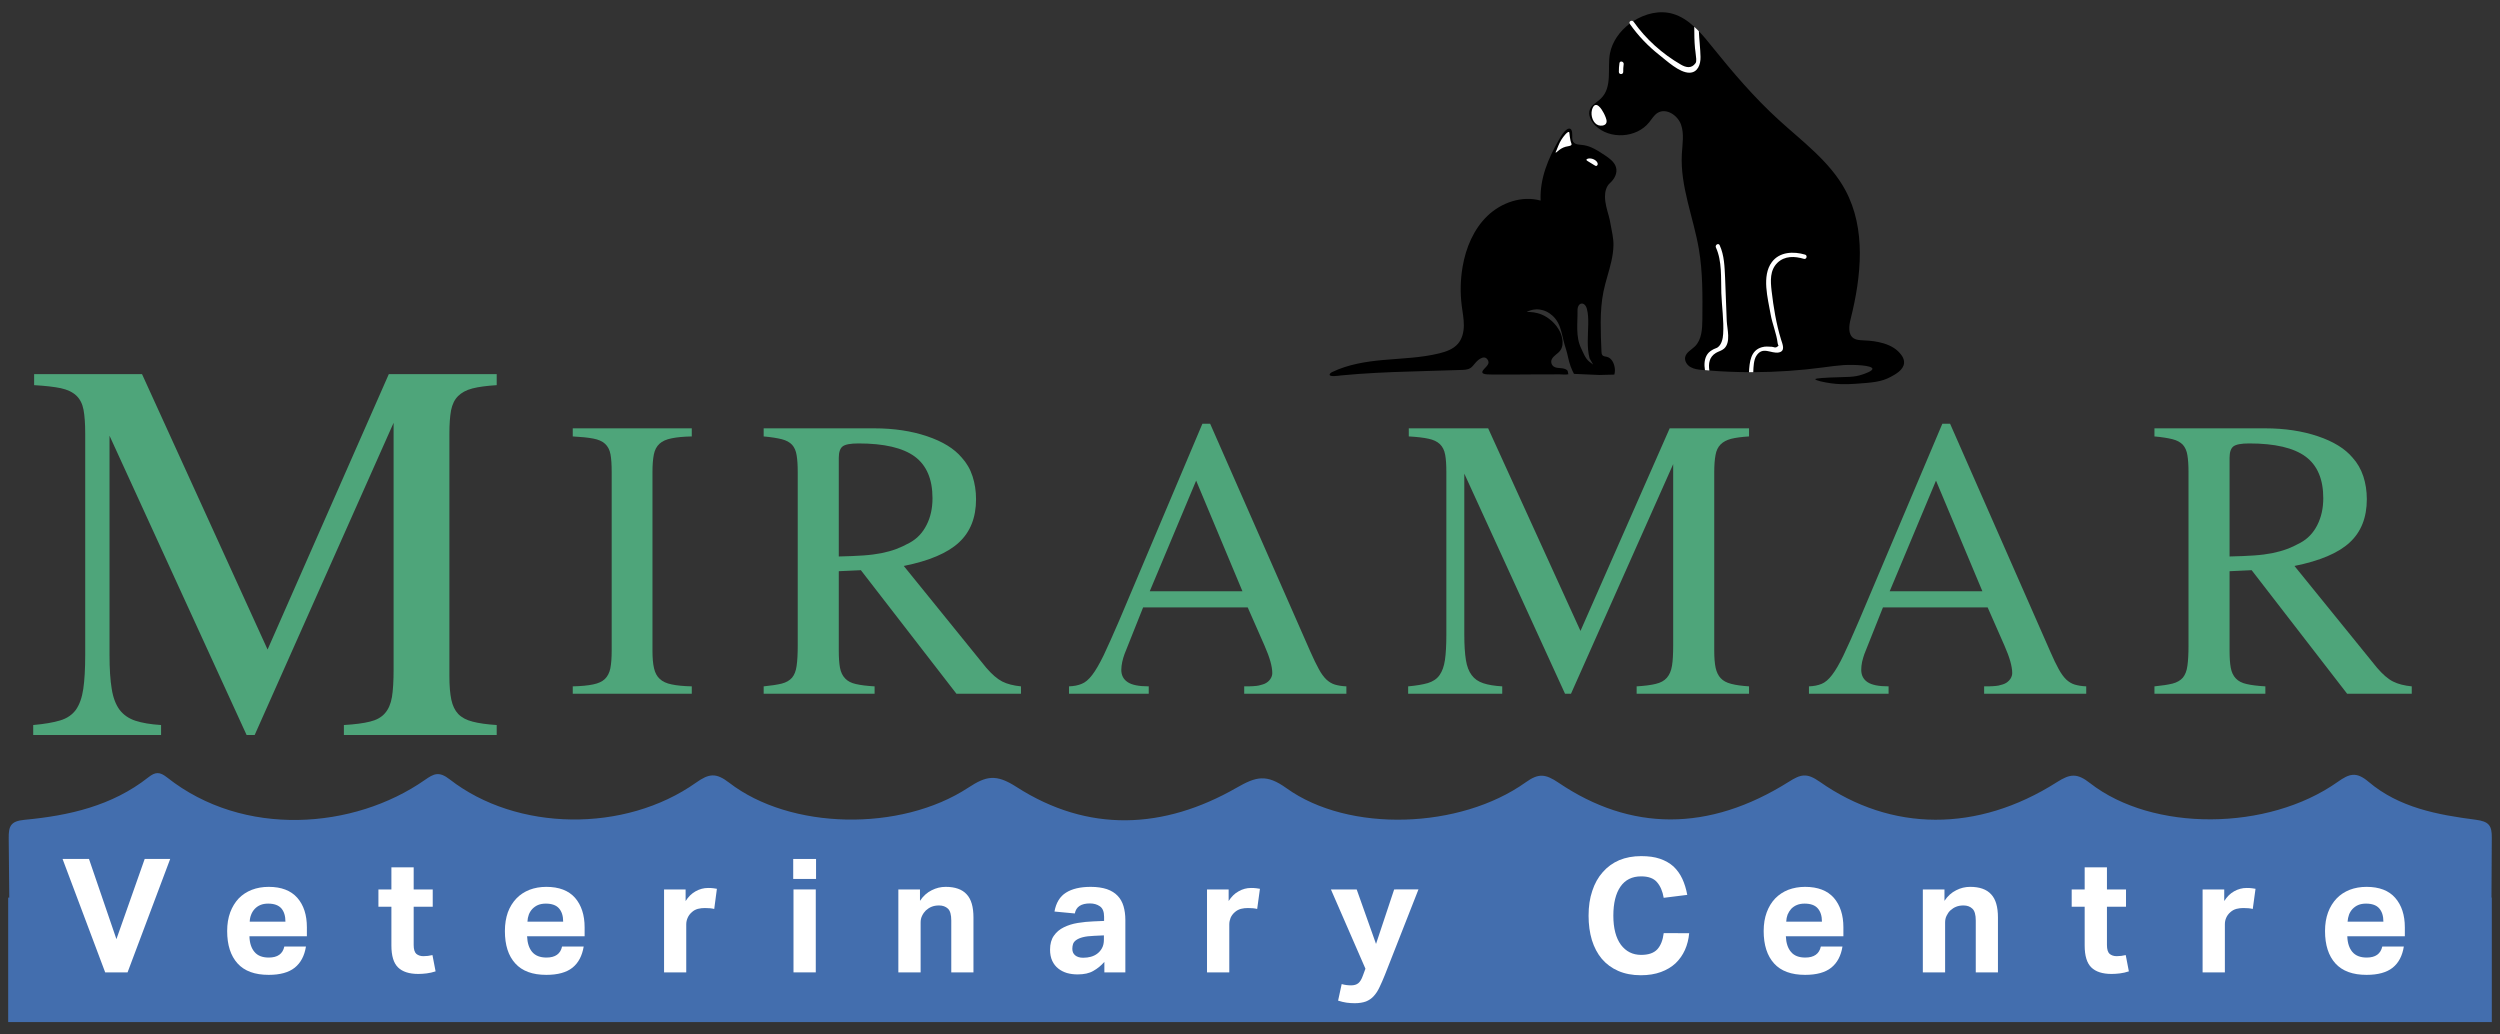 <?xml version="1.0" encoding="utf-8"?>
<!-- Generator: Adobe Illustrator 23.0.3, SVG Export Plug-In . SVG Version: 6.00 Build 0)  -->
<svg version="1.1" id="Layer_2" xmlns="http://www.w3.org/2000/svg" xmlns:xlink="http://www.w3.org/1999/xlink" x="0px" y="0px"
	 viewBox="0 0 271.574 112.362" style="enable-background:new 0 0 271.574 112.362;" xml:space="preserve">
<rect x="0" y="0" width="271.574" height="112.362" fill="#333333" stroke="none"/>
<style type="text/css">
	.st0{fill:#436EAE;}
	.st1{fill:#FFFFFF;}
	.st2{fill:#4EA57A;}
</style>
<g>
	<path class="st0" d="M270.649,97.503c0.005-2.166,0.015-4.332,0.034-6.497c0.012-1.331-0.302-1.771-1.762-1.96
		c-4.142-0.535-8.32-1.315-11.623-4.118c-1.366-1.159-2.118-0.865-3.378,0.025c-7.558,5.34-20.084,5.429-26.889,0.111
		c-1.407-1.1-2.153-1.014-3.595-0.096c-8.63,5.493-18.008,5.398-25.752-0.042c-1.439-1.011-2.075-0.815-3.387,0.01
		c-8.701,5.469-17.176,5.369-24.971,0.104c-1.468-0.991-2.192-1.056-3.6-0.051c-7.105,5.069-19.202,5.502-25.979,0.631
		c-2.188-1.573-3.308-1.257-5.423-0.045c-7.904,4.53-16.117,4.921-23.923-0.102c-2.212-1.423-3.279-1.181-5.213,0.087
		c-7.385,4.84-19.345,4.577-25.969-0.528c-1.429-1.101-2.181-1.025-3.604-0.018c-7.733,5.477-19.476,5.321-26.765-0.352
		c-1.184-0.921-1.738-0.606-2.712,0.073c-7.69,5.359-19.675,6.29-27.972-0.27c-0.822-0.65-1.282-0.633-2.062-0.018
		c-3.929,3.097-8.615,4.155-13.435,4.607c-1.529,0.143-1.736,0.701-1.724,1.993c0.019,2.152,0.047,4.305,0.062,6.457H0.89v13.522
		h269.794V97.503H270.649z"/>
	<path d="M172.675,38.928c-0.314-1.212-0.165-2.463-0.145-3.697c0.009-0.558-0.001-1.154-0.152-1.695
		c-0.236-0.842-1.028-0.709-1.013,0.204c0.023,1.38-0.227,2.819,0.4,4.108c0.229,0.471,0.447,1.1,0.878,1.433
		c0.823,0.638,0.858,0.659,0.858,0.659c0.067,0.04,0.195,0.114,0.258,0.261c0.076,0.178,0.02,0.378-0.049,0.532
		c-0.91-0.04-1.82-0.08-2.73-0.12c-0.099-0.186-0.236-0.463-0.364-0.813c-0.149-0.409-0.217-0.728-0.249-0.871
		c-0.18-0.821-0.281-1.045-0.424-1.558c-0.106-0.381-0.143-0.578-0.198-0.806c-0.179-0.738-0.333-1.377-0.793-1.949
		c-0.42-0.522-0.9-0.745-1-0.79c-0.52-0.233-0.969-0.225-1.062-0.222c-0.477,0.014-0.842,0.176-1.039,0.282l0.045,0.007
		c0.392-0.013,0.975,0.024,1.609,0.289c0.14,0.058,1.2,0.519,1.847,1.651c0.137,0.24,0.277,0.539,0.355,0.964
		c0.081,0.438,0.05,0.915-0.221,1.283c-0.263,0.358-0.713,0.537-0.916,0.946c-0.137,0.275-0.029,0.647,0.234,0.806
		c0.421,0.255,0.993,0.048,1.407,0.36c0.15,0.113,0.094,0.306,0.165,0.46c-0.284,0.072-0.66,0.013-0.956,0.014
		c-0.326,0.001-0.653,0.002-0.979,0.002c-0.653,0.002-1.306,0.003-1.959,0.005c-0.877,0.002-2.195,0.022-3.915,0.01
		c-0.704-0.005-1.467,0.038-1.538-0.211c-0.087-0.303,0.684-0.692,0.668-1.113c-0.01-0.259-0.217-0.513-0.476-0.526
		c-0.13-0.006-0.256,0.044-0.372,0.104c-0.394,0.205-0.592,0.512-0.874,0.832c-0.303,0.343-0.657,0.398-1.097,0.414
		c-2.493,0.091-4.987,0.134-7.48,0.232c-1.271,0.05-2.542,0.114-3.811,0.206c-0.636,0.046-1.271,0.099-1.905,0.161
		c-0.144,0.014-1.544,0.251-1.188-0.207c0.061-0.078,0.152-0.125,0.241-0.168c1.697-0.819,3.651-1.132,5.511-1.3
		c2.046-0.185,4.119-0.231,6.113-0.725c0.746-0.185,1.515-0.456,2.017-1.039c0.465-0.539,0.637-1.278,0.643-1.99
		c0.006-0.712-0.137-1.415-0.227-2.121c-0.18-1.409-0.149-2.845,0.09-4.246c0.353-2.061,1.197-4.093,2.705-5.54
		c1.509-1.447,3.747-2.219,5.76-1.657l0.012-0.044c-0.097-2.354,0.838-4.567,1.993-6.566c0.229-0.397,0.461-0.821,0.836-1.1
		c0.07-0.052,0.148-0.1,0.235-0.11c0.473-0.051,0.358,0.813,0.371,1.06c0.034,0.636,0.52,0.666,1.035,0.713
		c0.354,0.032,0.71,0.13,1.035,0.27c0.514,0.221,0.986,0.529,1.45,0.839c0.487,0.324,1.059,0.723,1.232,1.313
		c0.193,0.656-0.186,1.306-0.663,1.732c-0.407,0.362-0.54,0.961-0.532,1.485c0.011,0.704,0.214,1.384,0.405,2.055
		c0.086,0.304,0.149,0.613,0.202,0.924c0.129,0.757,0.33,1.506,0.315,2.278c-0.011,0.583-0.099,1.163-0.225,1.731
		c-0.244,1.102-0.626,2.17-0.855,3.276c-0.231,1.116-0.303,2.258-0.306,3.395c-0.003,1.054,0.035,2.111,0.083,3.163
		c0.006,0.144,0.019,0.301,0.121,0.403c0.112,0.113,0.289,0.116,0.443,0.151c0.544,0.123,0.796,0.687,0.875,1.19
		c0.025,0.158,0.044,0.421-0.041,0.747c-0.552,0.014-1.104,0.027-1.656,0.041L172.675,38.928z"/>
	<path class="st1" d="M168.992,16.569c0.073,0.068,0.415-0.444,1.074-0.625c0.329-0.09,0.591-0.074,0.646-0.232
		c0.029-0.084-0.032-0.126-0.104-0.413c-0.027-0.109-0.043-0.213-0.074-0.421c-0.069-0.459-0.045-0.515-0.094-0.539
		c-0.163-0.077-0.603,0.474-0.834,0.845c-0.084,0.135-0.146,0.254-0.175,0.311c-0.156,0.303-0.142,0.356-0.335,0.79
		C169,16.5,168.97,16.548,168.992,16.569z"/>
	<path d="M206.837,39.439c-0.06,0.76-0.95,1.23-1.47,1.51c-1.01,0.54-1.95,0.61-3.78,0.74c-1.25,0.09-2.01,0.04-2.67-0.05
		c-0.75-0.1-1.72-0.31-1.72-0.45c0-0.03,0.07-0.11,1.62-0.18c1.92-0.08,2.56,0,3.53-0.34c0.26-0.09,1.09-0.37,1.05-0.62
		c-0.04-0.35-1.88-0.46-3.13-0.39c-0.73,0.05-1.46,0.15-2.2,0.25c-2.52,0.34-5.07,0.51-7.61,0.52h-0.47
		c-1.43-0.01-2.87-0.06-4.3-0.18c-0.16-0.01-0.32-0.02-0.48-0.04c-0.1,0-0.19-0.01-0.29-0.02c-0.43-0.04-0.88-0.09-1.27-0.31
		c-0.38-0.21-0.67-0.65-0.59-1.08c0.11-0.53,0.68-0.8,1.06-1.17c0.74-0.73,0.8-1.89,0.81-2.93c0.02-2.55,0.05-5.12-0.38-7.64
		c-0.59-3.46-2.04-6.82-1.85-10.32c0.06-1.08,0.27-2.2-0.09-3.21c-0.37-1.02-1.61-1.83-2.54-1.27c-0.39,0.24-0.63,0.67-0.92,1.03
		c-1.38,1.72-4.28,1.89-5.85,0.35c-0.47-0.47-0.84-1.17-0.58-1.77c0.09-0.23,0.25-0.4,0.43-0.55c0.24-0.21,0.53-0.39,0.76-0.62
		c1.28-1.23,0.68-3.32,0.98-4.89c0.24-1.27,1.06-2.43,2.15-3.24c0.12-0.1,0.24-0.18,0.37-0.26c1.31-0.85,2.91-1.23,4.34-0.8
		c0.87,0.26,1.63,0.77,2.3,1.4c0.17,0.15,0.34,0.31,0.5,0.48c0.52,0.54,1,1.14,1.46,1.71c2.23,2.77,4.55,5.49,7.18,7.89
		c2.61,2.39,5.59,4.55,7.27,7.66c2.27,4.21,1.74,9.36,0.58,13.99c-0.19,0.75-0.31,1.71,0.34,2.12c0.29,0.18,0.65,0.19,0.99,0.21
		c0.63,0.03,2.68,0.09,3.82,1.19C206.387,38.359,206.887,38.84,206.837,39.439z"/>
	<g>
		<path class="st1" d="M190.457,40.429c0.02-0.6,0.05-1.31,0.32-1.75c0.69-1.12,1.6-0.23,2.45-0.39c0.76-0.15,0.4-0.91,0.25-1.4
			c-0.53-1.72-0.82-3.51-1.03-5.3c-0.12-1.07-0.2-2.22,0.63-3.04c0.8-0.77,1.87-0.73,2.88-0.43c0.29,0.09,0.42-0.37,0.13-0.46
			c-1.25-0.37-2.77-0.32-3.61,0.81c-1.13,1.51-0.43,3.96-0.14,5.65c0.18,1.05,0.65,2.12,0.77,3.17c0.04,0.3,0.21,0.2-0.07,0.39
			c-0.21,0.15-0.35,0-0.57-0.01c-0.37-0.02-0.71-0.06-1.08,0.05c-1.23,0.35-1.33,1.6-1.4,2.71H190.457z"/>
	</g>
	<g>
		<path class="st1" d="M185.687,40.249c-0.11-0.73-0.03-1.46,0.71-1.91c0.28-0.17,0.63-0.24,0.89-0.47
			c0.76-0.69,0.33-2.12,0.29-2.99c-0.08-1.57-0.1-3.13-0.18-4.7c-0.06-1.21-0.08-2.42-0.59-3.54c-0.12-0.28-0.53-0.04-0.41,0.24
			c0.68,1.48,0.54,3.35,0.59,4.95c0.05,1.45,0.29,3.01,0.2,4.45c-0.03,0.51-0.17,1.15-0.59,1.45c-0.12,0.09-0.31,0.13-0.44,0.2
			c-0.26,0.14-0.5,0.29-0.67,0.53c-0.35,0.49-0.38,1.14-0.28,1.75L185.687,40.249z"/>
	</g>
	<path class="st1" d="M174.312,12.482c-0.021-0.048-0.527-1.162-0.991-1.077c-0.264,0.049-0.377,0.493-0.391,0.547
		c-0.159,0.627,0.127,1.47,0.712,1.657c0.26,0.083,0.642,0.057,0.806-0.169C174.626,13.193,174.464,12.826,174.312,12.482z"/>
	<g>
		<path class="st1" d="M184.727,6.189c0.02,0.79-0.29,1.71-1.22,1.71c-1.1-0.01-2.44-1.29-3.26-1.93c-1.23-0.97-2.3-2.09-3.2-3.37
			c-0.01-0.01-0.01-0.02-0.01-0.03c-0.13-0.22,0.18-0.41,0.37-0.26c0.02,0.01,0.04,0.03,0.05,0.05c1.33,1.89,3.13,3.5,5.14,4.66
			c0.53,0.31,1.14,0.47,1.59-0.16c0.15-0.21,0.04-0.71,0.02-0.96c-0.01-0.22-0.06-0.44-0.08-0.66c-0.07-0.77-0.08-1.55-0.08-2.33
			c0.17,0.15,0.34,0.31,0.5,0.48C184.587,4.329,184.707,5.259,184.727,6.189z"/>
	</g>
	<path class="st1" d="M175.921,6.854c-0.051,0.32-0.065,0.64-0.065,0.963c-0.001,0.305,0.474,0.306,0.474,0
		c0.001-0.28,0.004-0.561,0.049-0.837C176.426,6.681,175.97,6.553,175.921,6.854z"/>
	<path class="st1" d="M173.527,17.675c-0.044-0.103-0.126-0.187-0.216-0.255c-0.186-0.139-0.42-0.214-0.652-0.21
		c-0.085,0.001-0.406,0.054-0.302,0.205c0.019,0.027,0.048,0.045,0.076,0.063c0.181,0.111,0.361,0.222,0.542,0.333
		c0.089,0.055,0.179,0.11,0.268,0.164c0.042,0.025,0.086,0.051,0.134,0.053c0.07,0.003,0.136-0.048,0.164-0.113
		c0.028-0.065,0.022-0.14,0-0.207C173.537,17.698,173.532,17.687,173.527,17.675z"/>
	<path class="st2" d="M48.997,44.579c0.13-0.65,0.38-1.17,0.76-1.55s0.9-0.66,1.55-0.83c0.66-0.17,1.54-0.29,2.65-0.36v-1.2h-11.72
		l-13.17,29.92l-13.64-29.92H3.707v1.2c1.21,0.07,2.18,0.18,2.9,0.33c0.73,0.16,1.29,0.43,1.69,0.81s0.66,0.9,0.78,1.55
		c0.12,0.66,0.18,1.52,0.18,2.59v24.01c0,1.52-0.07,2.76-0.21,3.71c-0.14,0.95-0.41,1.7-0.8,2.26c-0.4,0.55-0.97,0.94-1.71,1.16
		c-0.75,0.23-1.72,0.39-2.93,0.5v1.08h13.89v-1.08c-1.14-0.07-2.07-0.23-2.8-0.47c-0.72-0.24-1.29-0.64-1.71-1.19
		c-0.41-0.56-0.7-1.31-0.85-2.26c-0.16-0.95-0.24-2.19-0.24-3.71v-23.8l14.89,32.51h0.88l15.09-33.91v26.81
		c0,1.24-0.06,2.24-0.18,2.98c-0.13,0.75-0.38,1.33-0.76,1.76c-0.38,0.44-0.92,0.74-1.63,0.91c-0.71,0.18-1.65,0.3-2.83,0.37v1.08
		h16.6v-1.08c-1.07-0.07-1.95-0.19-2.62-0.37c-0.68-0.17-1.19-0.45-1.56-0.83c-0.36-0.38-0.61-0.9-0.75-1.55
		c-0.14-0.66-0.21-1.51-0.21-2.54v-26.35C48.817,46.09,48.877,45.239,48.997,44.579z"/>
	<path class="st2" d="M71.027,49.369c0.1-0.49,0.3-0.88,0.61-1.16c0.3-0.28,0.74-0.48,1.3-0.59c0.55-0.12,1.29-0.19,2.21-0.21v-0.88
		h-12.93v0.88c0.91,0.05,1.65,0.12,2.21,0.23c0.56,0.1,0.99,0.29,1.3,0.57c0.3,0.28,0.5,0.66,0.59,1.14
		c0.09,0.49,0.13,1.13,0.13,1.95v19.37c0,0.82-0.05,1.46-0.15,1.95c-0.1,0.48-0.3,0.86-0.59,1.14c-0.29,0.28-0.72,0.48-1.28,0.59
		c-0.56,0.12-1.3,0.19-2.21,0.21v0.8h12.93v-0.8c-0.89-0.02-1.62-0.09-2.18-0.21c-0.56-0.11-0.99-0.31-1.29-0.59
		c-0.31-0.28-0.52-0.67-0.63-1.16c-0.12-0.5-0.17-1.14-0.17-1.93v-19.37C70.877,50.509,70.927,49.869,71.027,49.369z"/>
	<path class="st2" d="M108.867,74.03c-0.54-0.28-1.12-0.78-1.73-1.49l-8.96-11.06c2.77-0.56,4.77-1.41,6-2.56
		c1.23-1.14,1.85-2.7,1.85-4.69c0-0.89-0.13-1.72-0.38-2.49c-0.25-0.78-0.65-1.46-1.18-2.04c-0.82-0.97-2.07-1.74-3.76-2.31
		s-3.6-0.86-5.74-0.86h-12.01v0.88c0.81,0.07,1.47,0.18,1.96,0.3c0.5,0.13,0.87,0.33,1.13,0.61c0.25,0.28,0.42,0.66,0.49,1.13
		c0.08,0.47,0.12,1.08,0.12,1.85v18.84c0,0.91-0.04,1.64-0.12,2.19c-0.07,0.55-0.24,0.97-0.49,1.28c-0.26,0.3-0.63,0.52-1.13,0.65
		c-0.49,0.12-1.15,0.22-1.96,0.3v0.8h12.05v-0.8c-0.84-0.05-1.51-0.13-2.02-0.25c-0.51-0.11-0.9-0.31-1.18-0.61
		c-0.28-0.29-0.47-0.68-0.56-1.16c-0.09-0.48-0.13-1.11-0.13-1.87v-8.62l2.4-0.11l10.38,13.42h7.01v-0.8
		C110.097,74.479,109.417,74.309,108.867,74.03z M95.747,60.09c-0.57,0.11-1.23,0.2-1.98,0.25c-0.75,0.05-1.63,0.09-2.65,0.11
		v-10.72c0-0.61,0.14-1.02,0.42-1.24c0.28-0.21,0.85-0.32,1.72-0.32c2.79,0,4.83,0.48,6.12,1.43c1.28,0.95,1.92,2.46,1.92,4.52
		c0,1.09-0.21,2.07-0.65,2.92c-0.43,0.85-1.04,1.49-1.83,1.92c-0.51,0.28-1,0.51-1.48,0.69C96.847,59.829,96.327,59.97,95.747,60.09
		z"/>
	<path class="st2" d="M186.357,49.429c0.08-0.48,0.27-0.87,0.55-1.15c0.28-0.28,0.66-0.48,1.14-0.61c0.49-0.12,1.13-0.21,1.95-0.26
		v-0.88h-8.62l-9.69,22.01l-10.03-22.01h-8.62v0.88c0.89,0.05,1.6,0.13,2.14,0.25c0.53,0.11,0.95,0.31,1.24,0.59
		c0.29,0.28,0.48,0.66,0.57,1.14c0.09,0.48,0.13,1.12,0.13,1.91v17.65c0,1.12-0.05,2.03-0.15,2.73c-0.1,0.7-0.3,1.25-0.59,1.66
		c-0.29,0.41-0.71,0.69-1.26,0.86c-0.55,0.16-1.26,0.28-2.15,0.36v0.8h10.22v-0.8c-0.84-0.05-1.53-0.16-2.06-0.34
		c-0.54-0.18-0.96-0.47-1.26-0.88c-0.31-0.41-0.52-0.96-0.63-1.66s-0.17-1.61-0.17-2.73v-17.5l10.94,23.91h0.65l11.1-24.94v19.72
		c0,0.91-0.04,1.64-0.13,2.19c-0.09,0.55-0.28,0.98-0.56,1.3c-0.28,0.32-0.68,0.54-1.2,0.66c-0.52,0.13-1.21,0.22-2.08,0.27v0.8
		h12.21v-0.8c-0.79-0.05-1.43-0.14-1.93-0.27c-0.49-0.12-0.88-0.33-1.14-0.61c-0.27-0.28-0.45-0.66-0.56-1.14
		c-0.1-0.48-0.15-1.11-0.15-1.87v-19.37C186.217,50.53,186.267,49.91,186.357,49.429z"/>
	<path class="st2" d="M225.387,74.369c-0.34-0.1-0.65-0.29-0.93-0.55c-0.28-0.27-0.55-0.64-0.82-1.13
		c-0.27-0.48-0.58-1.13-0.93-1.94l-10.87-24.72h-0.84l-9.04,21.36c-0.69,1.6-1.25,2.87-1.7,3.8c-0.44,0.92-0.86,1.64-1.24,2.13
		c-0.38,0.5-0.76,0.82-1.14,0.97c-0.38,0.16-0.84,0.25-1.37,0.27v0.8h8.65v-0.8c-1.07,0-1.83-0.15-2.29-0.46
		c-0.45-0.3-0.68-0.75-0.68-1.33c0-0.28,0.03-0.57,0.09-0.86c0.07-0.29,0.15-0.58,0.25-0.86l2.02-5.07h11.37l1.83,4.16
		c0.56,1.27,0.84,2.26,0.84,2.97c0,0.21-0.06,0.4-0.17,0.59c-0.12,0.19-0.28,0.35-0.48,0.48c-0.13,0.08-0.26,0.13-0.38,0.17
		c-0.13,0.04-0.28,0.08-0.44,0.12c-0.17,0.03-0.38,0.06-0.63,0.07c-0.25,0.02-0.57,0.02-0.95,0.02v0.8h11.09v-0.8
		C226.147,74.539,225.737,74.47,225.387,74.369z M205.277,64.229l5.03-12.02l5.04,12.02H205.277z"/>
	<path class="st2" d="M145.017,74.369c-0.34-0.1-0.65-0.29-0.93-0.55c-0.28-0.27-0.56-0.64-0.82-1.13
		c-0.27-0.48-0.58-1.13-0.94-1.94l-10.87-24.72h-0.84l-9.03,21.36c-0.69,1.6-1.26,2.87-1.7,3.8c-0.45,0.92-0.86,1.64-1.24,2.13
		c-0.38,0.5-0.76,0.82-1.15,0.97c-0.38,0.16-0.83,0.25-1.37,0.27v0.8h8.66v-0.8c-1.07,0-1.83-0.15-2.29-0.46
		c-0.46-0.3-0.69-0.75-0.69-1.33c0-0.28,0.04-0.57,0.1-0.86c0.06-0.29,0.15-0.58,0.25-0.86l2.02-5.07h11.36l1.83,4.16
		c0.56,1.27,0.84,2.26,0.84,2.97c0,0.21-0.05,0.4-0.17,0.59c-0.11,0.19-0.27,0.35-0.48,0.48c-0.12,0.08-0.25,0.13-0.38,0.17
		c-0.12,0.04-0.27,0.08-0.44,0.12c-0.16,0.03-0.37,0.06-0.62,0.07c-0.26,0.02-0.58,0.02-0.96,0.02v0.8h11.1v-0.8
		C145.777,74.539,145.357,74.47,145.017,74.369z M124.897,64.229l5.04-12.02l5.03,12.02H124.897z"/>
	<path class="st2" d="M259.947,74.03c-0.55-0.28-1.12-0.78-1.73-1.49l-8.97-11.06c2.77-0.56,4.78-1.41,6.01-2.56
		c1.23-1.14,1.85-2.7,1.85-4.69c0-0.89-0.13-1.72-0.38-2.49c-0.26-0.78-0.65-1.46-1.18-2.04c-0.82-0.97-2.07-1.74-3.76-2.31
		s-3.6-0.86-5.74-0.86h-12.01v0.88c0.81,0.07,1.47,0.18,1.96,0.3c0.5,0.13,0.87,0.33,1.13,0.61c0.25,0.28,0.42,0.66,0.49,1.13
		c0.08,0.47,0.12,1.08,0.12,1.85v18.84c0,0.91-0.04,1.64-0.12,2.19c-0.07,0.55-0.24,0.97-0.49,1.28c-0.26,0.3-0.63,0.52-1.13,0.65
		c-0.49,0.12-1.15,0.22-1.96,0.3v0.8h12.05v-0.8c-0.84-0.05-1.51-0.13-2.02-0.25c-0.51-0.11-0.91-0.31-1.19-0.61
		c-0.28-0.29-0.46-0.68-0.55-1.16c-0.09-0.48-0.13-1.11-0.13-1.87v-8.62l2.4-0.11l10.37,13.42h7.02v-0.8
		C261.177,74.479,260.497,74.309,259.947,74.03z M246.827,60.09c-0.57,0.11-1.23,0.2-1.98,0.25c-0.75,0.05-1.64,0.09-2.65,0.11
		v-10.72c0-0.61,0.14-1.02,0.42-1.24c0.28-0.21,0.85-0.32,1.71-0.32c2.8,0,4.84,0.48,6.13,1.43c1.28,0.95,1.92,2.46,1.92,4.52
		c0,1.09-0.22,2.07-0.65,2.92c-0.43,0.85-1.04,1.49-1.83,1.92c-0.51,0.28-1,0.51-1.49,0.69
		C247.927,59.829,247.397,59.97,246.827,60.09z"/>
	<g>
		<path class="st1" d="M15.717,93.309l-3.07,8.71l-2.98-8.71h-2.87l4.63,12.32h2.43l4.63-12.32H15.717z"/>
		<path class="st1" d="M33.337,100.739c0-1.34-0.34-2.41-1.04-3.21c-0.7-0.79-1.73-1.19-3.11-1.19c-0.67,0-1.28,0.11-1.83,0.32
			c-0.56,0.22-1.03,0.53-1.43,0.94c-0.39,0.42-0.7,0.92-0.92,1.51c-0.22,0.6-0.33,1.27-0.33,2.03c0,1.52,0.38,2.69,1.13,3.52
			c0.75,0.83,1.88,1.24,3.38,1.24c1.24,0,2.18-0.26,2.83-0.78c0.65-0.52,1.06-1.29,1.22-2.3h-2.35c-0.17,0.8-0.73,1.2-1.69,1.2
			c-0.69,0-1.21-0.2-1.55-0.61c-0.35-0.41-0.53-0.97-0.55-1.7h6.24V100.739z M27.127,100.119c0.01-0.27,0.06-0.53,0.16-0.77
			c0.09-0.23,0.22-0.44,0.39-0.62c0.16-0.17,0.37-0.32,0.61-0.42c0.24-0.1,0.52-0.15,0.84-0.15c0.65,0,1.12,0.17,1.43,0.51
			c0.3,0.35,0.45,0.83,0.45,1.45H27.127z"/>
		<path class="st1" d="M46.977,103.749c-0.16,0.04-0.33,0.07-0.49,0.09c-0.17,0.02-0.34,0.03-0.5,0.03c-0.31,0-0.56-0.09-0.76-0.25
			c-0.19-0.17-0.29-0.49-0.29-0.96v-4.16h2.07v-1.88h-2.07v-2.4h-2.42v2.4h-1.41v1.88h1.41v4.21c0,1.12,0.24,1.91,0.72,2.38
			c0.48,0.47,1.21,0.71,2.2,0.71c0.29,0,0.59-0.02,0.91-0.06c0.31-0.04,0.64-0.11,0.97-0.22L46.977,103.749z"/>
		<path class="st1" d="M63.507,100.739c0-1.34-0.35-2.41-1.04-3.21c-0.7-0.79-1.74-1.19-3.12-1.19c-0.67,0-1.28,0.11-1.83,0.32
			c-0.55,0.22-1.03,0.53-1.42,0.94c-0.4,0.42-0.71,0.92-0.93,1.51c-0.21,0.6-0.32,1.27-0.32,2.03c0,1.52,0.37,2.69,1.13,3.52
			c0.75,0.83,1.87,1.24,3.37,1.24c1.24,0,2.19-0.26,2.84-0.78c0.65-0.52,1.05-1.29,1.22-2.3h-2.35c-0.17,0.8-0.74,1.2-1.69,1.2
			c-0.69,0-1.21-0.2-1.56-0.61c-0.34-0.41-0.52-0.97-0.55-1.7h6.25V100.739z M57.297,100.119c0.01-0.27,0.06-0.53,0.15-0.77
			c0.09-0.23,0.22-0.44,0.39-0.62c0.17-0.17,0.37-0.32,0.61-0.42c0.24-0.1,0.53-0.15,0.85-0.15c0.64,0,1.12,0.17,1.42,0.51
			c0.31,0.35,0.46,0.83,0.46,1.45H57.297z"/>
		<path class="st1" d="M77.487,96.489c-0.15-0.02-0.34-0.03-0.57-0.03c-0.47,0-0.92,0.12-1.35,0.36c-0.42,0.23-0.79,0.59-1.09,1.06
			v-1.26h-2.34v9.01h2.41v-5.21c0-0.25,0.05-0.48,0.15-0.71c0.1-0.23,0.25-0.44,0.46-0.62c0.19-0.18,0.41-0.29,0.65-0.36
			c0.25-0.06,0.5-0.09,0.76-0.09c0.41,0,0.74,0.03,1.02,0.1l0.29-2.19C77.767,96.53,77.637,96.509,77.487,96.489z"/>
		<path class="st1" d="M86.197,96.619v9.01h2.42v-9.01H86.197z M86.167,93.309v2.17h2.48v-2.17H86.167z"/>
		<path class="st1" d="M105.007,97.149c-0.49-0.54-1.25-0.81-2.28-0.81c-0.53,0-1.03,0.12-1.52,0.37c-0.49,0.24-0.92,0.62-1.27,1.15
			v-1.24h-2.35v9.01h2.42v-5.42c0-0.27,0.05-0.51,0.16-0.73c0.11-0.23,0.25-0.42,0.41-0.58c0.19-0.17,0.4-0.31,0.63-0.4
			c0.22-0.09,0.49-0.14,0.8-0.14c0.4,0,0.72,0.12,0.97,0.35c0.24,0.23,0.36,0.66,0.36,1.29v5.63h2.41v-5.96
			C105.747,98.519,105.507,97.679,105.007,97.149z"/>
		<path class="st1" d="M122.047,98.439c-0.13-0.44-0.34-0.82-0.64-1.13c-0.29-0.31-0.68-0.55-1.16-0.72
			c-0.48-0.16-1.07-0.25-1.76-0.25c-1.13,0-2.03,0.21-2.69,0.63c-0.67,0.42-1.08,1.11-1.25,2.05l2.21,0.21
			c0.14-0.73,0.69-1.09,1.64-1.09c0.42,0,0.78,0.1,1.08,0.31c0.31,0.21,0.46,0.59,0.46,1.14v0.45l-1.16,0.05
			c-0.57,0.02-1.14,0.08-1.7,0.17c-0.56,0.09-1.06,0.25-1.51,0.47c-0.45,0.22-0.81,0.52-1.08,0.91c-0.28,0.39-0.42,0.9-0.42,1.52
			c0,0.47,0.08,0.88,0.24,1.22c0.16,0.34,0.38,0.62,0.65,0.83c0.27,0.22,0.59,0.38,0.95,0.49c0.36,0.1,0.74,0.15,1.15,0.15
			c0.7,0,1.27-0.12,1.71-0.38c0.45-0.25,0.85-0.58,1.2-0.98v1.14h2.28v-5.7C122.247,99.379,122.177,98.879,122.047,98.439z
			 M119.917,102.069c0,0.37-0.07,0.68-0.21,0.93c-0.13,0.24-0.31,0.45-0.53,0.61c-0.39,0.29-0.9,0.43-1.52,0.43
			c-0.37,0-0.65-0.09-0.86-0.26c-0.21-0.17-0.31-0.41-0.31-0.71c0-0.19,0.03-0.37,0.08-0.53c0.06-0.16,0.17-0.3,0.34-0.42
			s0.41-0.23,0.72-0.31s0.72-0.13,1.22-0.15l1.07-0.05V102.069z"/>
		<path class="st1" d="M136.467,96.489c-0.15-0.02-0.34-0.03-0.57-0.03c-0.47,0-0.92,0.12-1.34,0.36c-0.43,0.23-0.79,0.59-1.09,1.06
			v-1.26h-2.35v9.01h2.42v-5.21c0-0.25,0.05-0.48,0.14-0.71c0.1-0.23,0.25-0.44,0.46-0.62c0.2-0.18,0.42-0.29,0.66-0.36
			c0.24-0.06,0.49-0.09,0.76-0.09c0.4,0,0.74,0.03,1.01,0.1l0.3-2.19C136.747,96.53,136.617,96.509,136.467,96.489z"/>
		<path class="st1" d="M151.447,96.619l-1.97,5.92l-2.1-5.92h-2.8l3.75,8.61l-0.28,0.76c-0.14,0.39-0.3,0.66-0.5,0.82
			c-0.2,0.16-0.46,0.23-0.78,0.23c-0.34,0-0.68-0.04-1.02-0.14l-0.39,1.8c0.32,0.1,0.63,0.18,0.92,0.22
			c0.29,0.04,0.59,0.06,0.89,0.06c0.48,0,0.89-0.07,1.22-0.19c0.32-0.13,0.61-0.32,0.84-0.58c0.24-0.26,0.45-0.58,0.63-0.97
			c0.19-0.38,0.38-0.84,0.59-1.35l3.64-9.27H151.447z"/>
		<path class="st1" d="M180.727,101.369c-0.09,0.75-0.32,1.34-0.69,1.75c-0.38,0.41-0.96,0.61-1.76,0.61c-0.92,0-1.65-0.37-2.2-1.1
			c-0.54-0.74-0.82-1.79-0.82-3.16c0-1.36,0.26-2.41,0.77-3.15s1.26-1.12,2.25-1.12c0.79,0,1.36,0.21,1.72,0.63
			c0.36,0.41,0.61,0.98,0.73,1.7l2.56-0.32c-0.12-0.65-0.3-1.23-0.54-1.75c-0.24-0.51-0.56-0.96-0.95-1.33
			c-0.4-0.36-0.89-0.64-1.47-0.84c-0.58-0.2-1.26-0.29-2.05-0.29c-0.88,0-1.68,0.15-2.38,0.44c-0.7,0.3-1.3,0.74-1.79,1.3
			c-0.5,0.56-0.88,1.24-1.14,2.04c-0.27,0.79-0.4,1.69-0.4,2.69c0,0.96,0.12,1.85,0.36,2.65c0.25,0.8,0.61,1.48,1.08,2.04
			c0.48,0.56,1.07,1,1.78,1.31s1.53,0.47,2.46,0.47c0.83,0,1.55-0.12,2.18-0.35c0.63-0.23,1.16-0.55,1.59-0.95
			c0.43-0.41,0.77-0.9,1.02-1.45c0.25-0.56,0.4-1.17,0.46-1.82H180.727z"/>
		<path class="st1" d="M200.247,100.739c0-1.34-0.35-2.41-1.04-3.21c-0.7-0.79-1.74-1.19-3.12-1.19c-0.66,0-1.27,0.11-1.83,0.32
			c-0.55,0.22-1.02,0.53-1.42,0.94c-0.4,0.42-0.7,0.92-0.92,1.51c-0.22,0.6-0.33,1.27-0.33,2.03c0,1.52,0.38,2.69,1.13,3.52
			c0.75,0.83,1.88,1.24,3.37,1.24c1.25,0,2.19-0.26,2.84-0.78c0.65-0.52,1.06-1.29,1.22-2.3h-2.35c-0.17,0.8-0.74,1.2-1.69,1.2
			c-0.69,0-1.21-0.2-1.55-0.61c-0.35-0.41-0.53-0.97-0.56-1.7h6.25V100.739z M194.037,100.119c0.01-0.27,0.06-0.53,0.15-0.77
			c0.1-0.23,0.23-0.44,0.39-0.62c0.17-0.17,0.37-0.32,0.62-0.42c0.24-0.1,0.52-0.15,0.84-0.15c0.65,0,1.12,0.17,1.42,0.51
			c0.31,0.35,0.46,0.83,0.46,1.45H194.037z"/>
		<path class="st1" d="M216.297,97.149c-0.49-0.54-1.25-0.81-2.28-0.81c-0.53,0-1.04,0.12-1.52,0.37c-0.49,0.24-0.92,0.62-1.27,1.15
			v-1.24h-2.35v9.01h2.42v-5.42c0-0.27,0.05-0.51,0.16-0.73c0.11-0.23,0.24-0.42,0.41-0.58c0.19-0.17,0.4-0.31,0.63-0.4
			c0.22-0.09,0.49-0.14,0.8-0.14c0.4,0,0.72,0.12,0.96,0.35c0.25,0.23,0.37,0.66,0.37,1.29v5.63h2.41v-5.96
			C217.037,98.519,216.797,97.679,216.297,97.149z"/>
		<path class="st1" d="M230.917,103.749c-0.16,0.04-0.33,0.07-0.49,0.09c-0.17,0.02-0.34,0.03-0.5,0.03c-0.31,0-0.56-0.09-0.76-0.25
			c-0.19-0.17-0.29-0.49-0.29-0.96v-4.16h2.07v-1.88h-2.07v-2.4h-2.42v2.4h-1.41v1.88h1.41v4.21c0,1.12,0.24,1.91,0.72,2.38
			c0.48,0.47,1.21,0.71,2.2,0.71c0.29,0,0.59-0.02,0.91-0.06c0.31-0.04,0.64-0.11,0.97-0.22L230.917,103.749z"/>
		<path class="st1" d="M244.617,96.489c-0.15-0.02-0.34-0.03-0.57-0.03c-0.47,0-0.92,0.12-1.35,0.36c-0.42,0.23-0.78,0.59-1.08,1.06
			v-1.26h-2.35v9.01h2.42v-5.21c0-0.25,0.04-0.48,0.14-0.71c0.1-0.23,0.25-0.44,0.46-0.62c0.2-0.18,0.41-0.29,0.66-0.36
			c0.24-0.06,0.49-0.09,0.75-0.09c0.41,0,0.75,0.03,1.02,0.1l0.3-2.19C244.897,96.53,244.767,96.509,244.617,96.489z"/>
		<path class="st1" d="M261.237,100.739c0-1.34-0.35-2.41-1.05-3.21c-0.69-0.79-1.73-1.19-3.11-1.19c-0.67,0-1.28,0.11-1.83,0.32
			c-0.55,0.22-1.03,0.53-1.42,0.94c-0.4,0.42-0.71,0.92-0.93,1.51c-0.22,0.6-0.33,1.27-0.33,2.03c0,1.52,0.38,2.69,1.13,3.52
			c0.76,0.83,1.88,1.24,3.38,1.24c1.24,0,2.19-0.26,2.84-0.78s1.05-1.29,1.21-2.3h-2.34c-0.18,0.8-0.74,1.2-1.69,1.2
			c-0.69,0-1.21-0.2-1.56-0.61c-0.34-0.41-0.53-0.97-0.55-1.7h6.25V100.739z M255.017,100.119c0.02-0.27,0.07-0.53,0.16-0.77
			c0.09-0.23,0.22-0.44,0.39-0.62c0.17-0.17,0.37-0.32,0.61-0.42c0.24-0.1,0.52-0.15,0.85-0.15c0.64,0,1.12,0.17,1.42,0.51
			c0.31,0.35,0.46,0.83,0.46,1.45H255.017z"/>
	</g>
</g>
</svg>
